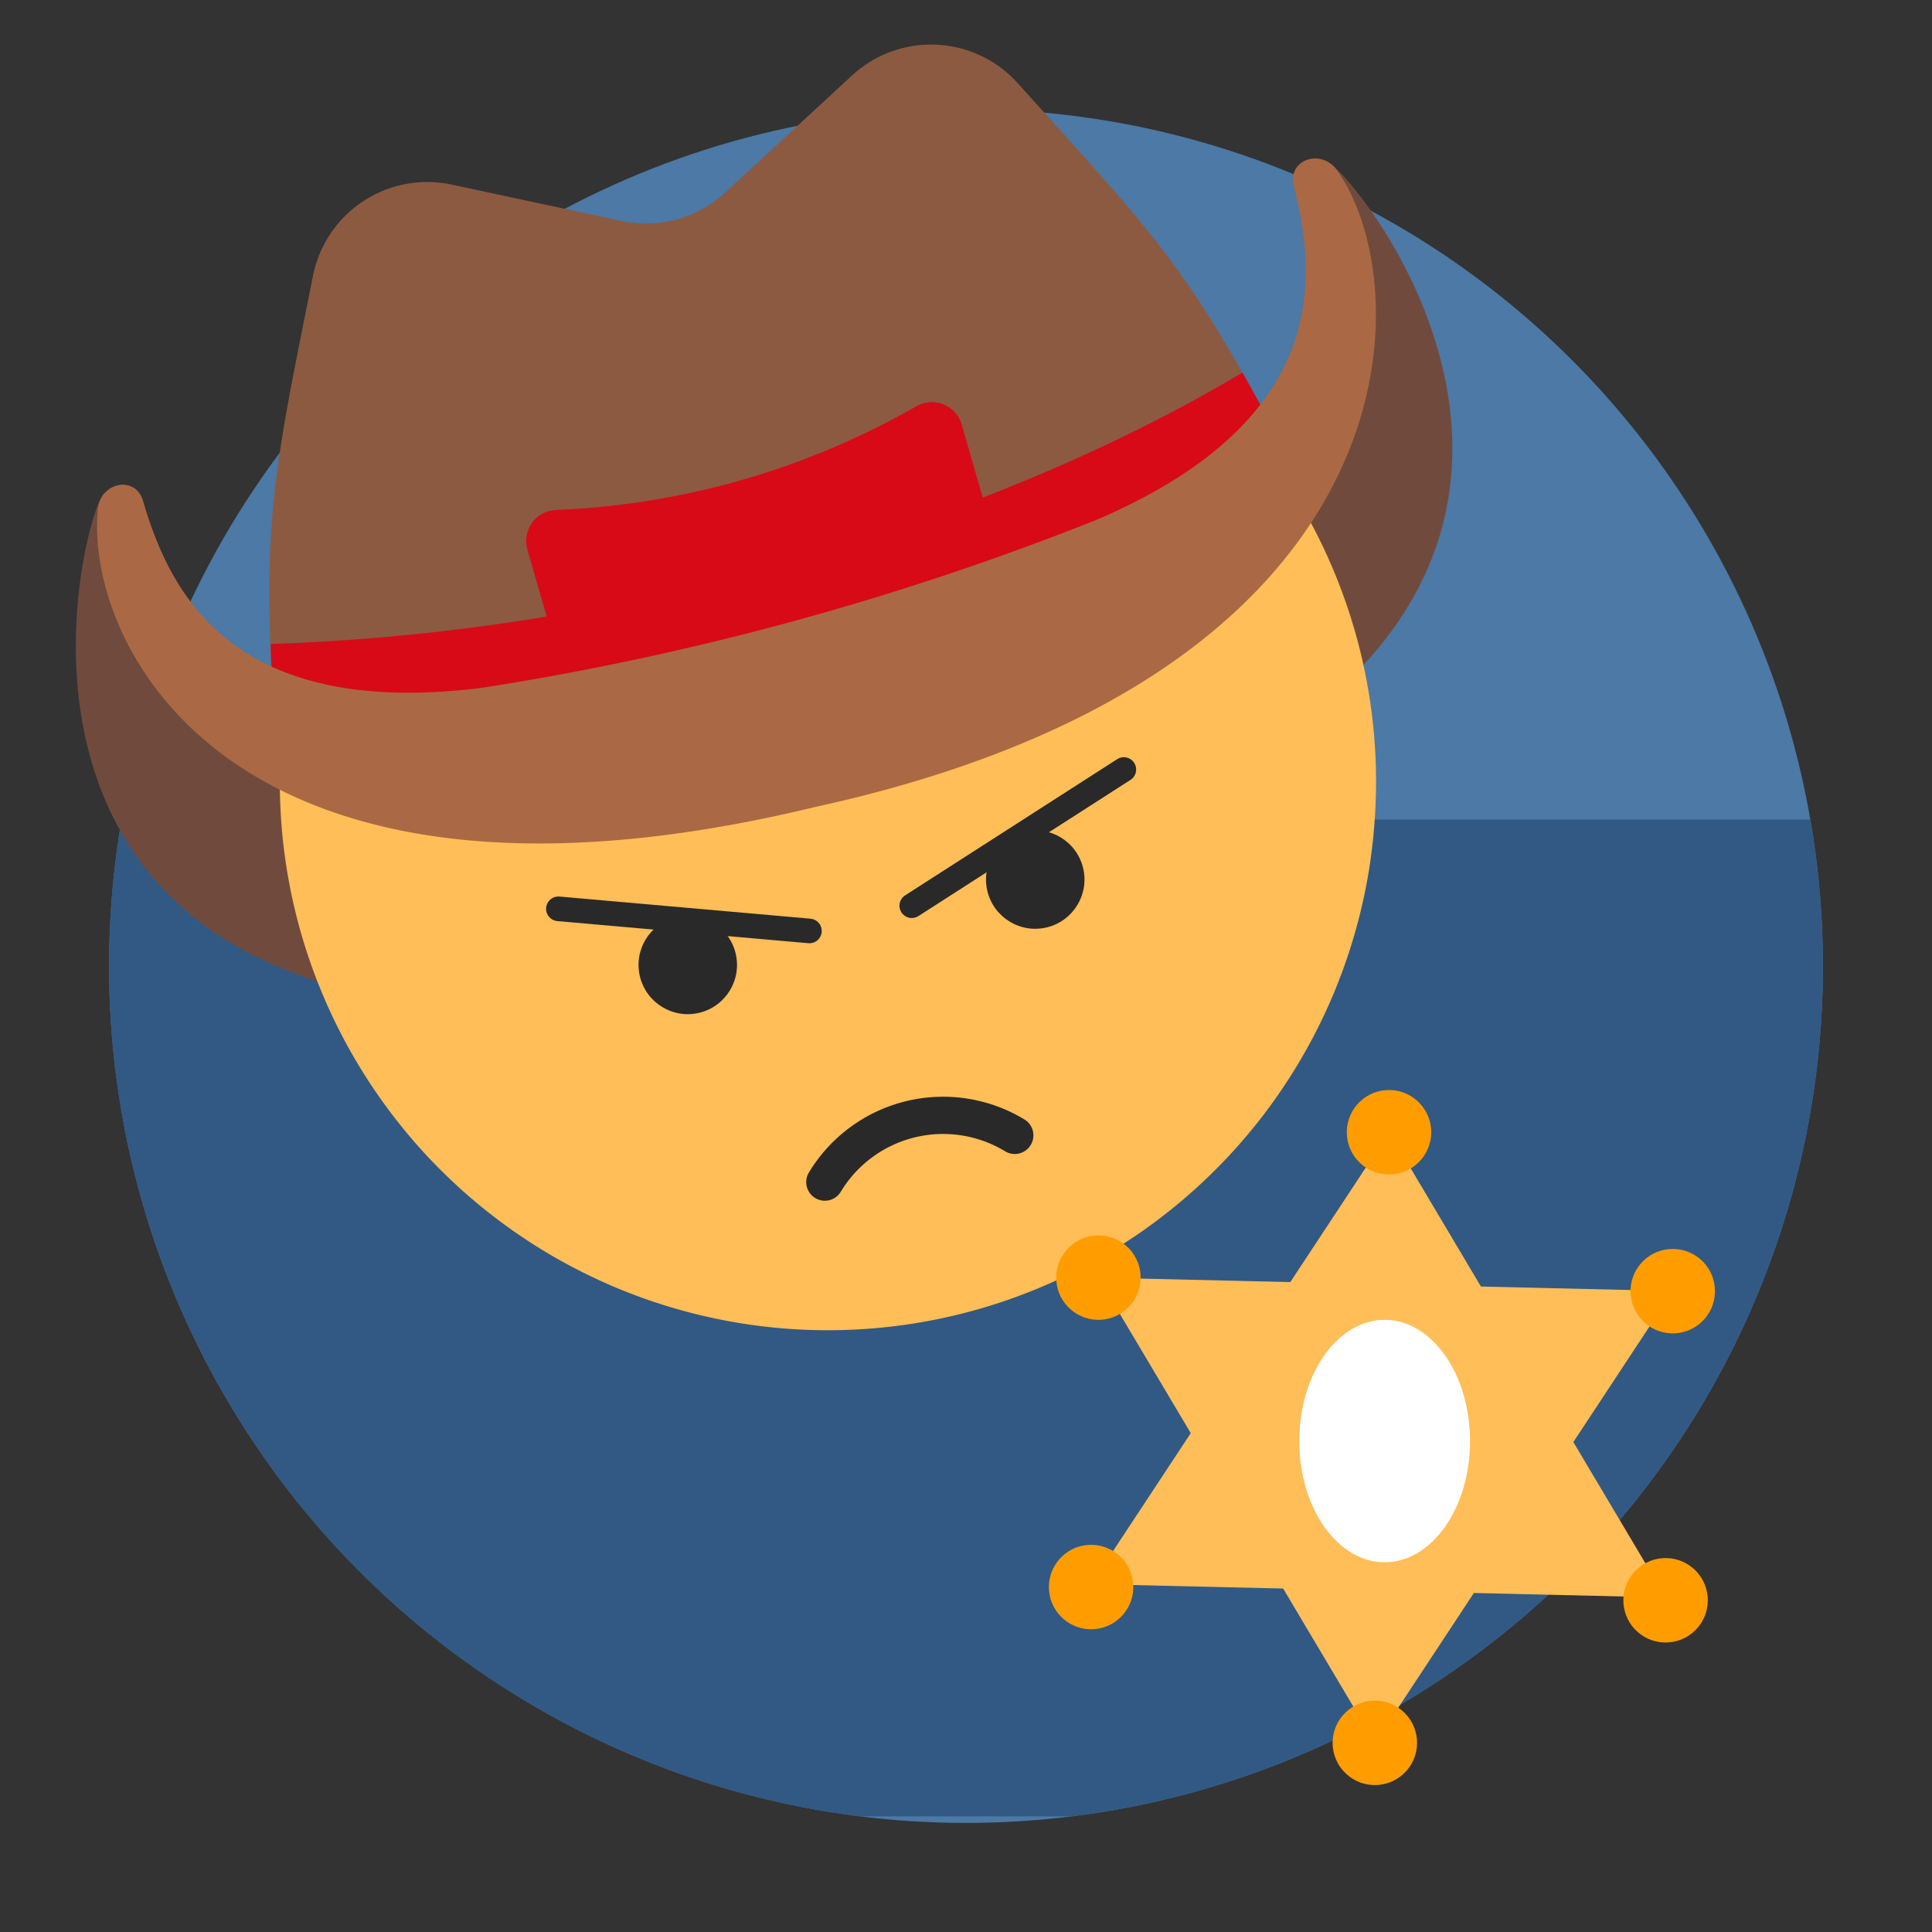 <svg xmlns="http://www.w3.org/2000/svg" id="design" viewBox="0 0 124 124"><rect x="0" y="0" width="124" height="124" fill="#333333" stroke="none"/><defs><style>.cls-1,.cls-12,.cls-13{fill:none;}.cls-2{clip-path:url(#clip-path);}.cls-3{fill:#4c79a5;}.cls-4{clip-path:url(#clip-path-2);}.cls-5{fill:#315984;}.cls-6{fill:#704b3d;}.cls-7{fill:#ffbe57;}.cls-8{fill:#8c5a41;}.cls-9{fill:#d80a17;}.cls-10{fill:#aa6944;}.cls-11{fill:#292929;}.cls-12,.cls-13{stroke:#292929;stroke-linecap:round;}.cls-12{stroke-linejoin:round;stroke-width:1.58px;}.cls-13{stroke-miterlimit:10;stroke-width:2.39px;}.cls-14{fill:#ff9d00;}.cls-15{fill:#fff;}</style><clipPath id="clip-path"><path d="M0 0h124v124H0z" class="cls-1"/></clipPath><clipPath id="clip-path-2"><circle cx="62" cy="62" r="55" class="cls-1"/></clipPath></defs><g class="cls-2"><circle cx="62" cy="62" r="55" class="cls-3"/><path d="M3.11 52.6h116.68v63.98H3.11z" class="cls-4 cls-5"/><path d="M85.1 10.54c-.62-2.27 21.69 22-5.13 38.1-2.7-1.78.27-15.61.27-15.61S88 21 85.1 10.54zM6.81 31.76c-.37-2.32-10.71 29 20.35 32.61 1.73-2.73-6.67-14.12-6.67-14.12S8.52 42.48 6.81 31.76z" class="cls-6"/><path d="M86.87 40.2a35.18 35.18 0 1 0-61.18 32 33.38 33.38 0 0 0 2.7 3 35.18 35.18 0 0 0 59.12-17.5 33.4 33.4 0 0 0 .63-4 35 35 0 0 0-1.27-13.5z" class="cls-7"/><path d="M54.69 4.84l-8.16 7.53a7.48 7.48 0 0 1-6.65 1.81L29 11.85a7.48 7.48 0 0 0-8.91 5.85c-2.49 12.46-3.3 15.71-2.51 28.08.11 1.75-.06-.42.11 1.75l34.49-.77 30.94-16.5c-.89-1.77 0 0-.75-1.44C76.23 17 74 15 65.34 5.36a7.48 7.48 0 0 0-10.65-.52z" class="cls-8"/><path d="M30.84 46.1a183 183 0 0 0 20.09-4.3 183 183 0 0 0 19.49-6.5c5.72-2.47 9.12-5.32 11.06-8.23-.61-1.15-1.19-2.19-1.74-3.16-9.29 5.56-21.31 10.42-34.82 13.65a135.41 135.41 0 0 1-27.54 3.77c0 1.09.1 2.25.17 3.5 3.13 1.38 7.39 2.01 13.29 1.27z" class="cls-9"/><path d="M62.45 35.71a72.22 72.22 0 0 1-24.74 7.15 2 2 0 0 1-2.09-1.43l-1.78-6.18a2 2 0 0 1 1.81-2.52 50.65 50.65 0 0 0 23.19-6.67 2 2 0 0 1 2.88 1.17l1.77 6.15a2 2 0 0 1-1.04 2.33z" class="cls-9"/><path d="M85.81 10.93c-1-1.43-3.2-.69-2.77 1 1.5 6 2.28 15-12.6 21.41A183 183 0 0 1 51 39.85a183 183 0 0 1-20.09 4.3c-16.07 2-20-6.12-21.73-12-.49-1.67-2.74-1.21-2.9.54-.84 8.84 8.72 28.03 45.81 19.16l2-.46C91.33 42.49 91 18.18 85.81 10.93z" class="cls-10"/><circle cx="44.15" cy="61.93" r="3.16" class="cls-11" transform="rotate(-13.83 44.15 61.96)"/><path d="M51.95 59.75l-16.11-1.42" class="cls-12"/><circle cx="66.45" cy="56.44" r="3.16" class="cls-11" transform="rotate(-13.83 66.49 56.47)"/><path d="M58.52 58.13l13.61-8.74" class="cls-12"/><path d="M65.13 72.87a8.87 8.87 0 0 0-12.19 3" class="cls-13"/><path d="M107.37 82.86l-19.12 29.01L70.49 82l36.88.86z" class="cls-7"/><path d="M70.04 101.67l19.12-29.01 17.75 29.87-36.87-.86z" class="cls-7"/><circle cx="89.16" cy="72.66" r="2.71" class="cls-14" transform="rotate(-88.67 89.16 72.67)"/><circle cx="107.37" cy="82.86" r="2.71" class="cls-14" transform="rotate(-88.67 107.37 82.87)"/><circle cx="70.49" cy="82.01" r="2.71" class="cls-14" transform="rotate(-88.67 70.49 82)"/><circle cx="106.91" cy="102.72" r="2.71" class="cls-14" transform="rotate(-88.67 106.9 102.72)"/><circle cx="70.03" cy="101.86" r="2.71" class="cls-14" transform="rotate(-88.67 70.03 101.86)"/><circle cx="88.25" cy="111.87" r="2.71" class="cls-14" transform="rotate(-88.67 88.24 111.87)"/><ellipse cx="88.87" cy="92.49" class="cls-15" rx="5.48" ry="7.78"/></g></svg>